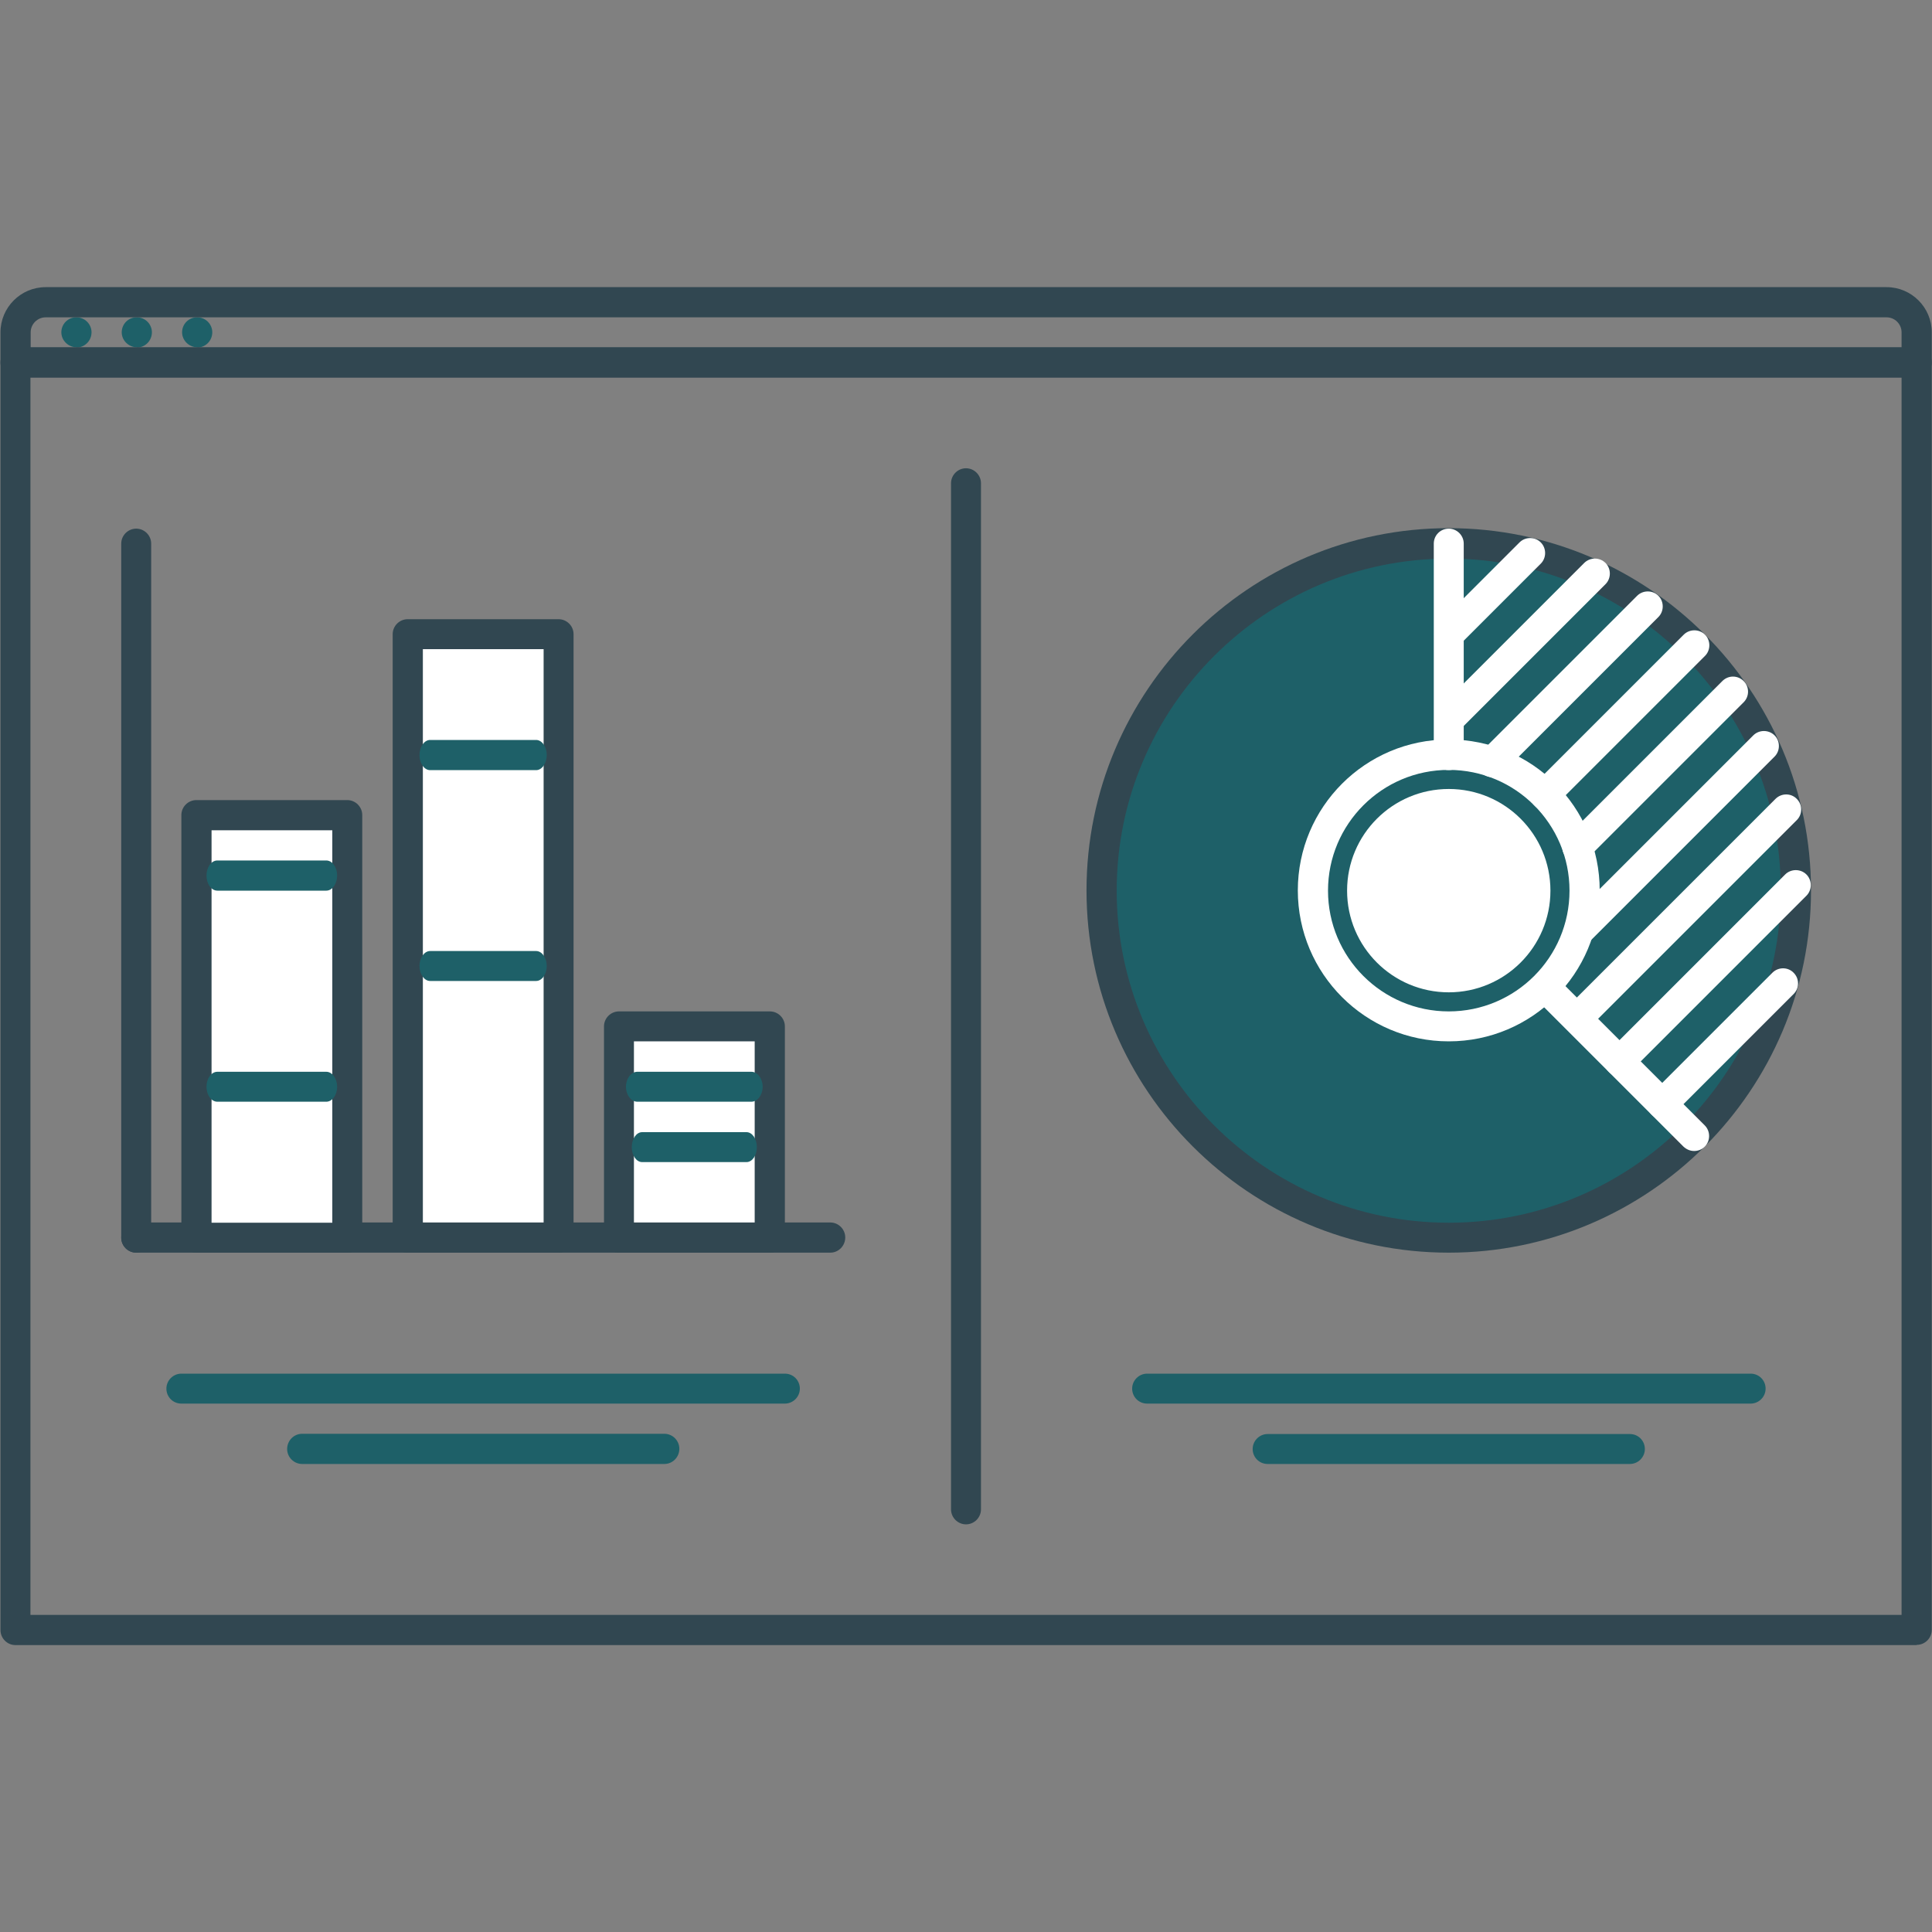 <?xml version="1.0" encoding="UTF-8"?>
<svg id="Layer_1" xmlns="http://www.w3.org/2000/svg" version="1.1" viewBox="0 0 800 800">
  <rect x="0" y="0" width="800" height="800" fill="#808080" stroke="none"/>
  <!-- Generator: Adobe Illustrator 29.8.0, SVG Export Plug-In . SVG Version: 2.1.1 Build 160)  -->
  <defs>
    <style>
      .st0 {
        fill: #fff;
      }

      .st1 {
        fill: #314751;
      }

      .st2 {
        fill: #1e6068;
      }
    </style>
  </defs>
  <path class="st2" d="M31.7,143.8c-3.4,0-6.3-2.8-6.3-6.2s2.7-6.2,6.2-6.2h.1c3.4,0,6.2,2.8,6.2,6.2h0c0,3.5-2.8,6.3-6.2,6.3h0ZM56.7,143.8c-3.4,0-6.3-2.8-6.3-6.2s2.7-6.2,6.2-6.2h.1c3.4,0,6.2,2.8,6.2,6.2h0c0,3.5-2.8,6.3-6.2,6.3h0ZM81.7,143.8c-3.4,0-6.3-2.8-6.3-6.2s2.7-6.2,6.2-6.2h.1c3.4,0,6.2,2.8,6.2,6.2h0c0,3.5-2.8,6.3-6.2,6.3h0Z"/>
  <path class="st1" d="M793.6,156.3H6.4c-3.4,0-6.2-2.8-6.2-6.2,0,0,0,0,0,0v-12.5c0-10.3,8.4-18.7,18.7-18.7h762.3c10.3,0,18.7,8.4,18.7,18.7v12.5c0,3.4-2.8,6.2-6.2,6.2h0ZM12.6,143.8h774.8v-6.2c0-3.4-2.8-6.2-6.2-6.2H18.9c-3.4,0-6.2,2.8-6.2,6.2v6.2Z"/>
  <path class="st1" d="M793.6,681.2H6.4c-3.4,0-6.2-2.8-6.2-6.2,0,0,0,0,0,0V150.1c0-3.4,2.8-6.2,6.2-6.2h787.3c3.4,0,6.2,2.8,6.2,6.2h0v524.8c0,3.4-2.8,6.2-6.2,6.2h0ZM12.6,668.7h774.8V156.3H12.6v512.3Z"/>
  <path class="st1" d="M400,631.2c-3.4,0-6.2-2.8-6.2-6.2h0V200.1c0-3.4,2.8-6.2,6.2-6.2h0c3.4,0,6.2,2.8,6.2,6.2h0v424.9c0,3.4-2.8,6.2-6.2,6.2h0,0ZM343.8,518.7H56.4c-3.4,0-6.2-2.8-6.2-6.2h0c0-3.5,2.8-6.3,6.2-6.3h287.4c3.4,0,6.2,2.8,6.2,6.2h0c0,3.5-2.8,6.3-6.2,6.3h0,0Z"/>
  <path class="st1" d="M56.4,518.7c-3.4,0-6.2-2.8-6.2-6.2h0V225.1c0-3.4,2.8-6.2,6.2-6.2h0c3.4,0,6.2,2.8,6.2,6.2h0v287.4c0,3.5-2.8,6.2-6.2,6.2h0Z"/>
  <path class="st1" d="M143.8,518.7h-62.5c-3.4,0-6.2-2.8-6.2-6.2h0v-175c0-3.4,2.8-6.2,6.2-6.2h62.5c3.4,0,6.2,2.8,6.2,6.2h0v175c0,3.4-2.8,6.2-6.2,6.2h0Z"/>
  <rect class="st0" x="87.6" y="343.8" width="50" height="162.5"/>
  <path class="st1" d="M231.3,518.7h-62.5c-3.4,0-6.2-2.8-6.2-6.2h0v-249.9c0-3.4,2.8-6.2,6.2-6.2h62.5c3.4,0,6.2,2.8,6.2,6.2h0v249.9c0,3.4-2.8,6.2-6.2,6.2h0Z"/>
  <polygon class="st0" points="175.1 506.2 225.1 506.2 225.1 268.8 175.1 268.8 175.1 506.2 175.1 506.2"/>
  <path class="st1" d="M318.8,518.7h-62.5c-3.4,0-6.2-2.8-6.2-6.2h0v-87.5c0-3.4,2.8-6.2,6.2-6.2h62.5c3.4,0,6.2,2.8,6.2,6.2h0v87.5c0,3.4-2.8,6.2-6.2,6.2h0Z"/>
  <rect class="st0" x="262.5" y="431.2" width="50" height="75"/>
  <path class="st2" d="M135.1,368.8h-45.1c-2.5,0-4.5-2.8-4.5-6.2h0c0-3.5,2-6.3,4.5-6.3h45.1c2.5,0,4.5,2.8,4.5,6.2h0c0,3.5-2,6.3-4.5,6.3h0Z"/>
  <path class="st2" d="M135.1,456.2h-45.1c-2.5,0-4.5-2.8-4.5-6.2s2-6.2,4.5-6.2h45.1c2.5,0,4.5,2.8,4.5,6.2s-2,6.2-4.5,6.2Z"/>
  <path class="st2" d="M222,318.9h-43.9c-2.4,0-4.4-2.8-4.4-6.2h0c0-3.5,2-6.3,4.4-6.3h43.9c2.4,0,4.4,2.8,4.4,6.2h0c0,3.5-2,6.3-4.4,6.3h0Z"/>
  <path class="st2" d="M222,406.2h-43.9c-2.4,0-4.4-2.8-4.4-6.2s2-6.2,4.4-6.2h43.9c2.4,0,4.4,2.8,4.4,6.2s-2,6.2-4.4,6.2Z"/>
  <path class="st2" d="M311.1,456.2h-47.2c-2.6,0-4.7-2.8-4.7-6.2s2.1-6.2,4.7-6.2h47.2c2.6,0,4.7,2.8,4.7,6.2s-2.1,6.2-4.7,6.2h0Z"/>
  <path class="st2" d="M309.1,481.2h-43.2c-2.4,0-4.3-2.8-4.3-6.2s1.9-6.2,4.3-6.2h43.2c2.4,0,4.3,2.8,4.3,6.2s-1.9,6.2-4.3,6.2h0Z"/>
  <path class="st2" d="M325,581.2H75.1c-3.5,0-6.2-2.8-6.2-6.2s2.8-6.2,6.2-6.2h249.9c3.5,0,6.2,2.8,6.2,6.2s-2.8,6.2-6.2,6.2Z"/>
  <path class="st2" d="M275,606.2H125.1c-3.4,0-6.2-2.8-6.2-6.2h0c0-3.5,2.8-6.3,6.2-6.3h150c3.4,0,6.2,2.8,6.2,6.2h0c0,3.5-2.8,6.3-6.2,6.3h0Z"/>
  <path class="st2" d="M724.9,581.2h-249.9c-3.5,0-6.2-2.8-6.2-6.2s2.8-6.2,6.2-6.2h249.9c3.5,0,6.2,2.8,6.2,6.2s-2.8,6.2-6.2,6.2h0Z"/>
  <path class="st2" d="M674.9,606.2h-150c-3.5,0-6.2-2.8-6.2-6.2,0-3.4,2.8-6.2,6.2-6.2h150c3.5,0,6.2,2.8,6.2,6.2,0,3.4-2.8,6.2-6.2,6.2h0Z"/>
  <path class="st1" d="M599.9,518.7c-82.7,0-150-67.3-150-150s67.3-150,150-150,150,67.3,150,150-67.3,150-150,150Z"/>
  <path class="st2" d="M599.9,231.3c-75.8,0-137.5,61.7-137.5,137.5s61.7,137.5,137.5,137.5,137.5-61.7,137.5-137.5-61.7-137.5-137.5-137.5Z"/>
  <circle class="st0" cx="599.9" cy="368.8" r="42.1"/>
  <path class="st0" d="M599.9,431.2c-34.5,0-62.5-28-62.5-62.5s28-62.5,62.5-62.5,62.5,28,62.5,62.5-28,62.5-62.5,62.5ZM599.9,318.8c-27.6,0-50,22.4-50,50s22.4,50,50,50,50-22.4,50-50-22.4-50-50-50Z"/>
  <path class="st0" d="M599.9,318.9c-3.4,0-6.2-2.8-6.2-6.2h0v-87.6c0-3.5,2.8-6.2,6.2-6.2s6.2,2.8,6.2,6.2v87.6c0,3.4-2.8,6.2-6.2,6.2h0ZM701.5,476.6c-1.7,0-3.2-.7-4.4-1.8l-61.8-61.8c-2.4-2.5-2.3-6.5.2-8.8,2.4-2.3,6.2-2.3,8.6,0l61.8,61.8c2.4,2.4,2.4,6.4,0,8.8h0c-1.2,1.2-2.8,1.8-4.4,1.8h0Z"/>
  <path class="st0" d="M600.1,268.8c-3.5,0-6.2-2.8-6.2-6.3,0-1.7.7-3.2,1.8-4.4l33.5-33.5c2.4-2.4,6.4-2.4,8.8,0h0c2.4,2.4,2.4,6.4,0,8.8,0,0,0,0,0,0l-33.5,33.5c-1.2,1.2-2.8,1.8-4.4,1.8h0ZM600.1,304.1c-3.5,0-6.2-2.8-6.2-6.3,0-1.7.7-3.2,1.8-4.4l60.3-60.3c2.4-2.4,6.4-2.4,8.8,0,2.4,2.4,2.4,6.4,0,8.8h0l-60.3,60.3c-1.2,1.2-2.8,1.8-4.4,1.8h0ZM617.8,321.8c-3.4,0-6.2-2.8-6.2-6.2,0-1.7.7-3.3,1.8-4.4l64.5-64.5c2.4-2.4,6.4-2.4,8.8,0h0c2.4,2.4,2.4,6.4,0,8.8,0,0,0,0,0,0l-64.5,64.5c-1.2,1.2-2.8,1.8-4.4,1.8ZM639.7,335.3c-3.5,0-6.2-2.8-6.2-6.2,0-1.7.7-3.2,1.8-4.4l61.9-61.9c2.4-2.4,6.4-2.4,8.8,0h0c2.4,2.4,2.4,6.4,0,8.8,0,0,0,0,0,0l-61.9,61.9c-1.2,1.2-2.8,1.8-4.4,1.8h0ZM653.2,357.1c-3.4,0-6.2-2.8-6.3-6.2,0-1.7.7-3.3,1.8-4.4l64.6-64.6c2.5-2.4,6.4-2.3,8.8.2,2.3,2.4,2.3,6.2,0,8.6l-64.6,64.6c-1.2,1.2-2.8,1.8-4.4,1.8ZM653.8,391.8c-3.4,0-6.2-2.8-6.3-6.2,0-1.7.7-3.3,1.8-4.4l76.7-76.7c2.4-2.4,6.4-2.4,8.8,0h0c2.4,2.4,2.4,6.4,0,8.8,0,0,0,0,0,0l-76.7,76.7c-1.2,1.2-2.8,1.8-4.4,1.8ZM653.2,427.8c-3.5,0-6.2-2.8-6.2-6.2,0-1.7.7-3.2,1.8-4.4l86.5-86.5c2.5-2.4,6.5-2.3,8.8.2,2.3,2.4,2.3,6.2,0,8.6l-86.5,86.5c-1.2,1.2-2.8,1.8-4.4,1.8ZM670.6,445.7c-3.5,0-6.2-2.8-6.2-6.2,0-1.7.7-3.2,1.8-4.4l73-73c2.4-2.4,6.4-2.4,8.8,0h0c2.4,2.4,2.4,6.4,0,8.8,0,0,0,0,0,0l-73,73c-1.2,1.2-2.8,1.8-4.4,1.8h0ZM688.3,463.4c-3.4,0-6.2-2.8-6.2-6.2,0-1.7.7-3.2,1.8-4.4l50.1-50.1c2.5-2.4,6.5-2.3,8.8.2,2.3,2.4,2.3,6.2,0,8.6l-50.1,50.1c-1.2,1.2-2.8,1.8-4.4,1.8h0Z"/>
</svg>
